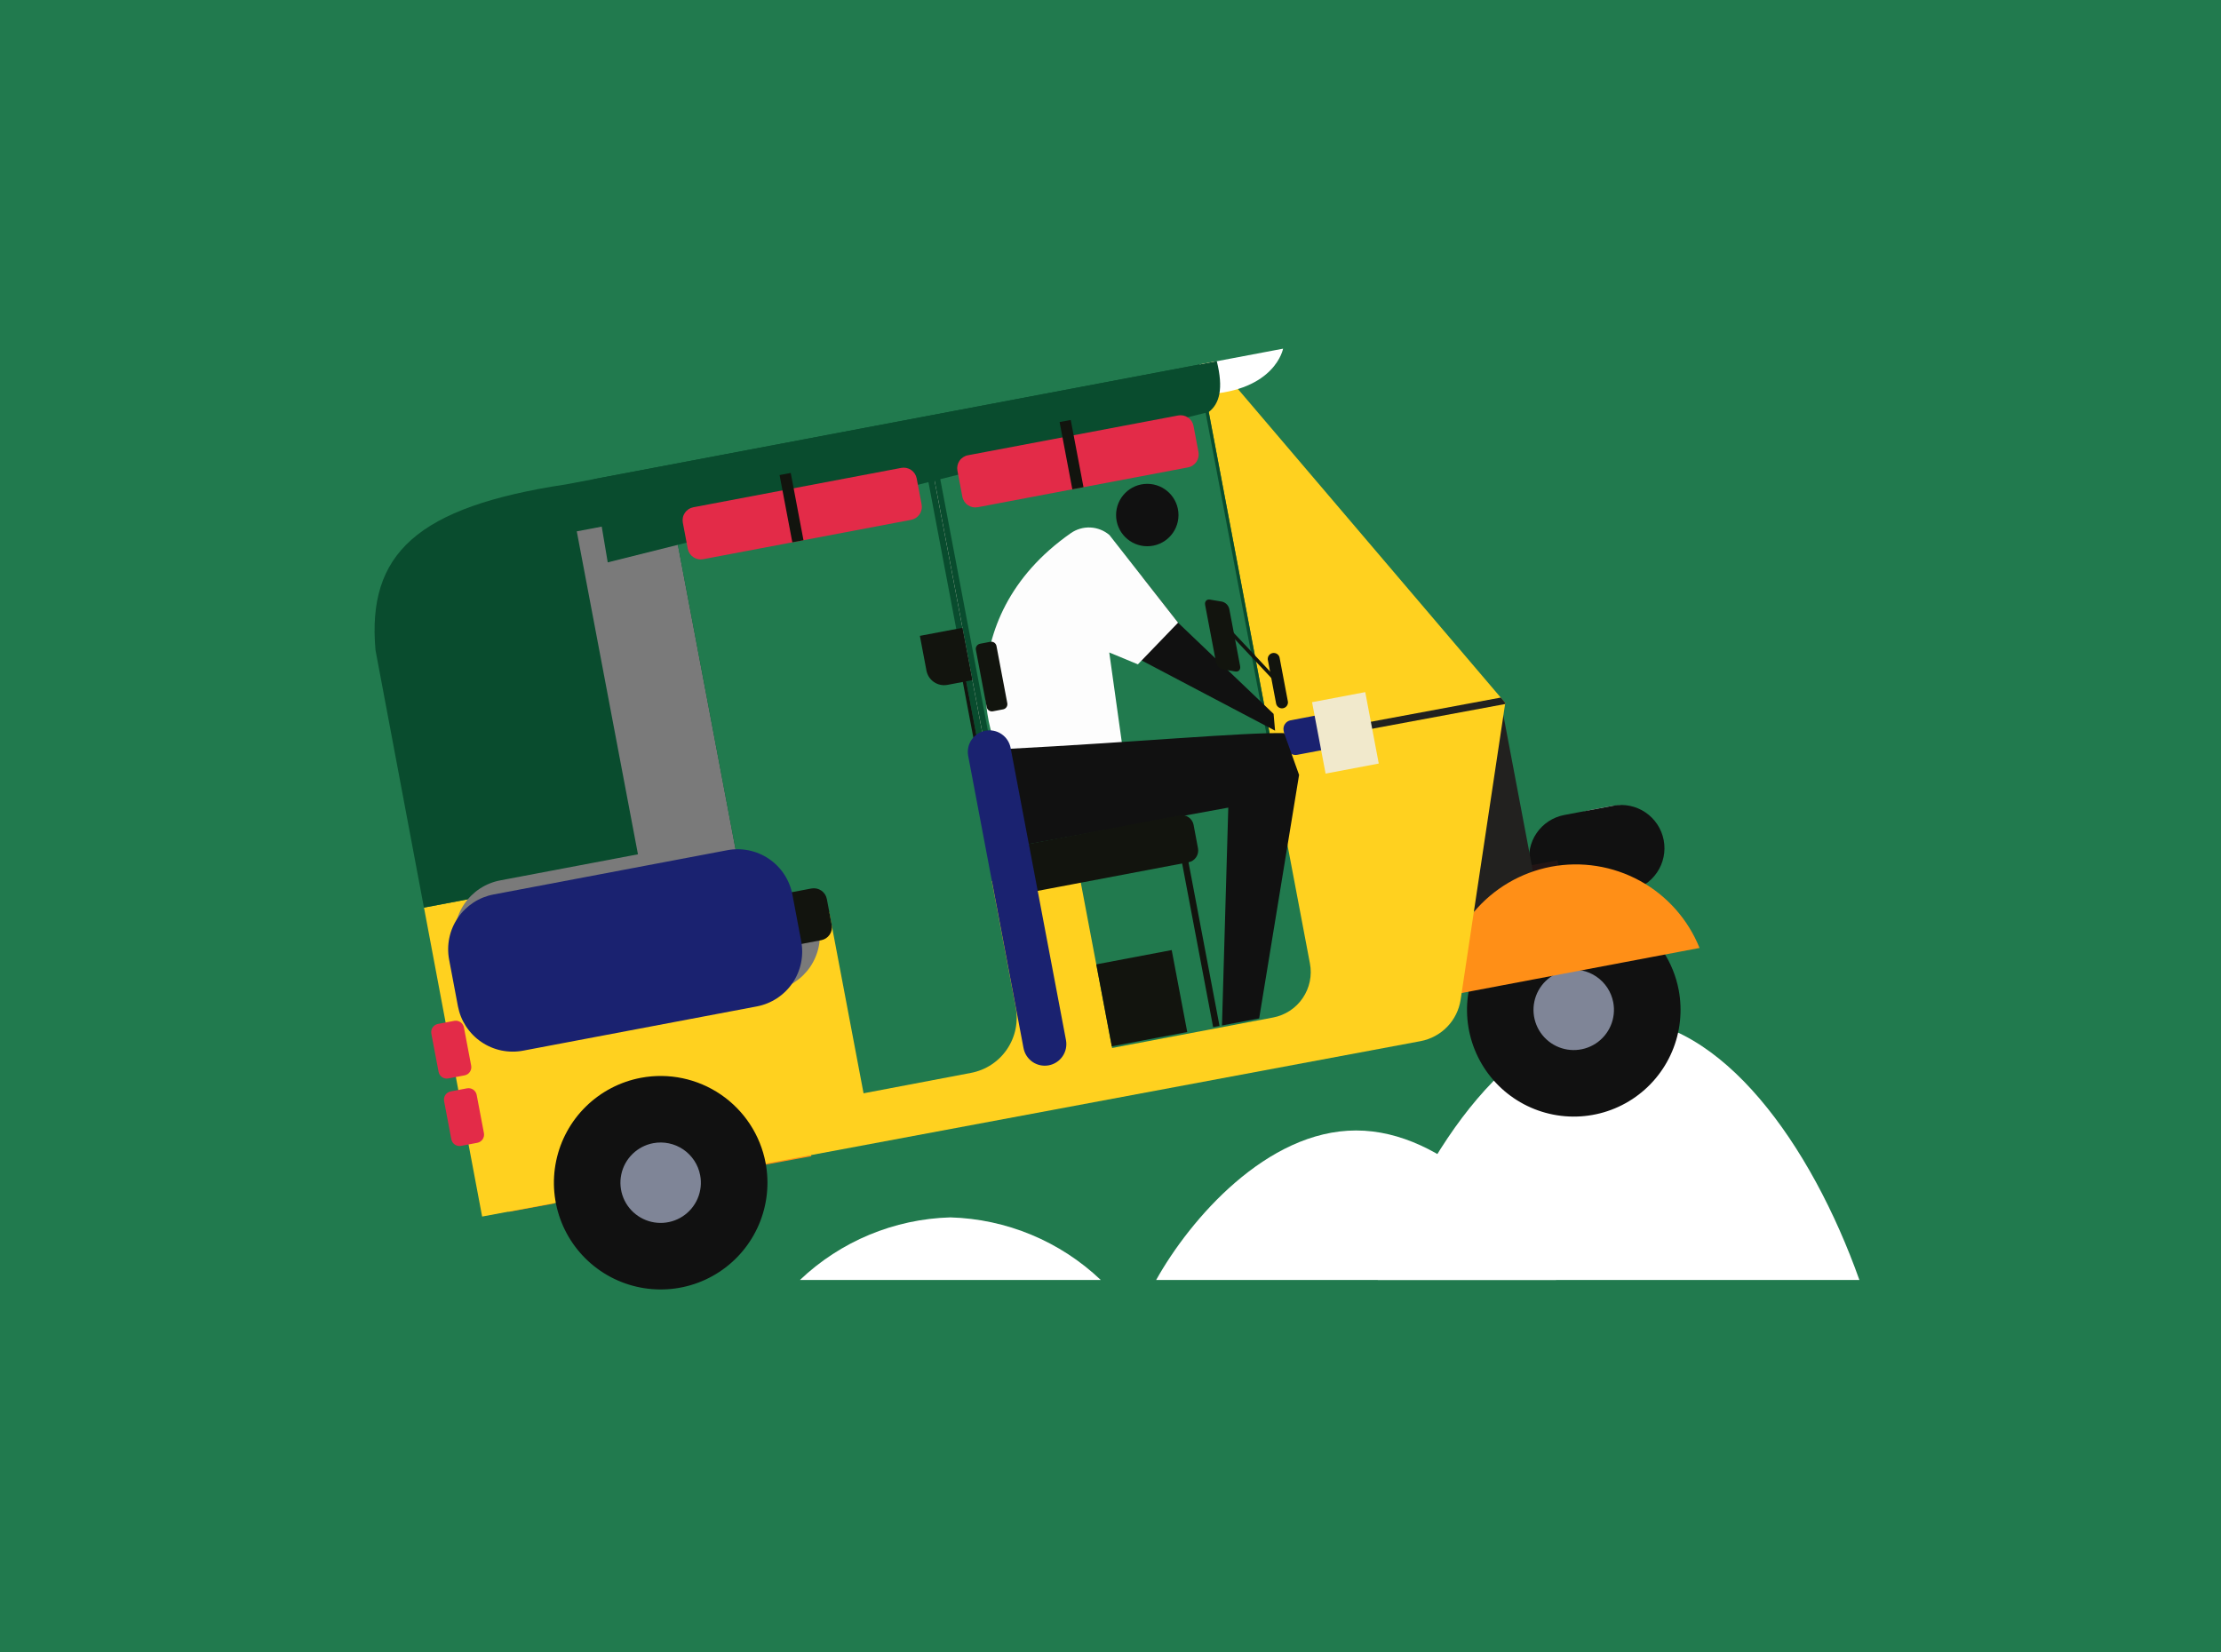 <svg width="129" height="96" viewBox="0 0 129 96" fill="none" xmlns="http://www.w3.org/2000/svg">
<rect width="129" height="96" fill="#217A4E"/>
<path d="M78.763 65.677C83.96 65.677 88.447 70.832 90.384 74.362H67.152C69.121 70.832 73.576 65.677 78.763 65.677Z" fill="white"/>
<path d="M55.198 70.726C58.46 70.819 61.572 72.114 63.936 74.363H46.461C48.825 72.114 51.937 70.819 55.198 70.726Z" fill="white"/>
<path d="M94.01 59.178C99.993 59.178 105.211 66.518 107.998 74.364H80.022C82.798 66.518 88.016 59.178 94.01 59.178Z" fill="white"/>
<g clip-path="url(#clip0_9079_33000)">
<path fill-rule="evenodd" clip-rule="evenodd" d="M90.256 52.575C89.051 52.803 87.94 53.384 87.065 54.243C86.189 55.102 85.588 56.202 85.338 57.402C85.087 58.603 85.198 59.851 85.657 60.989C86.116 62.126 86.902 63.102 87.916 63.793C88.929 64.484 90.125 64.859 91.352 64.87C92.578 64.882 93.781 64.529 94.807 63.857C95.833 63.185 96.636 62.223 97.116 61.094C97.596 59.965 97.73 58.72 97.502 57.514C97.195 55.899 96.259 54.472 94.901 53.546C93.542 52.62 91.872 52.271 90.256 52.575Z" fill="#111111"/>
<path fill-rule="evenodd" clip-rule="evenodd" d="M90.973 56.373C90.519 56.458 90.1 56.676 89.77 57C89.439 57.323 89.213 57.737 89.118 58.19C89.023 58.642 89.065 59.112 89.237 59.541C89.41 59.97 89.706 60.338 90.088 60.599C90.47 60.859 90.92 61.001 91.382 61.005C91.844 61.01 92.298 60.877 92.684 60.624C93.071 60.371 93.374 60.009 93.555 59.583C93.736 59.158 93.787 58.688 93.701 58.234C93.586 57.626 93.234 57.088 92.722 56.739C92.211 56.389 91.582 56.258 90.973 56.373Z" fill="#7F8597"/>
<path fill-rule="evenodd" clip-rule="evenodd" d="M67.533 48.635L69.716 60.774L62.099 62.139L59.916 49.999L67.533 48.635Z" fill="#2F0606"/>
<path fill-rule="evenodd" clip-rule="evenodd" d="M90.444 49.895C90.325 49.263 90.462 48.609 90.824 48.078C91.187 47.546 91.746 47.18 92.378 47.059L93.571 46.834C94.204 46.715 94.859 46.851 95.391 47.214C95.923 47.577 96.29 48.137 96.409 48.77C96.529 49.403 96.392 50.057 96.029 50.59C95.666 51.122 95.107 51.488 94.474 51.608L93.28 51.833C92.648 51.953 91.994 51.816 91.462 51.454C90.93 51.091 90.564 50.532 90.444 49.9L90.444 49.895Z" fill="white"/>
<path fill-rule="evenodd" clip-rule="evenodd" d="M88.854 50.284C88.731 49.629 88.872 48.952 89.247 48.402C89.622 47.852 90.201 47.473 90.855 47.349L93.695 46.811C94.349 46.686 95.026 46.827 95.577 47.202C96.128 47.577 96.507 48.155 96.631 48.81C96.756 49.464 96.615 50.141 96.24 50.692C95.865 51.243 95.287 51.622 94.632 51.746L91.793 52.284C91.138 52.408 90.461 52.267 89.911 51.892C89.361 51.517 88.982 50.938 88.858 50.284H88.854Z" fill="#111111"/>
<path fill-rule="evenodd" clip-rule="evenodd" d="M87.978 50.45L90.463 49.98L90.622 50.823L88.138 51.293L87.978 50.45Z" fill="#221515"/>
<path fill-rule="evenodd" clip-rule="evenodd" d="M87.234 41.105L89.341 52.231L84.1 53.224L87.234 41.105Z" fill="#22211F"/>
<path fill-rule="evenodd" clip-rule="evenodd" d="M90.092 50.353C88.331 50.688 86.741 51.623 85.593 52.999C84.445 54.375 83.809 56.107 83.795 57.899L98.713 55.074C98.044 53.411 96.819 52.031 95.247 51.17C93.675 50.31 91.853 50.021 90.092 50.353Z" fill="#FF8F17"/>
<path fill-rule="evenodd" clip-rule="evenodd" d="M29.537 70.406C29.176 68.038 29.75 65.623 31.138 63.672C34.031 59.586 39.604 58.561 43.574 61.386C44.522 62.065 45.324 62.927 45.934 63.921C46.544 64.915 46.948 66.021 47.123 67.174L44.436 67.667C44.315 66.867 44.034 66.098 43.61 65.408C43.187 64.718 42.63 64.12 41.971 63.649C39.215 61.688 35.345 62.398 33.336 65.236C32.373 66.592 31.975 68.269 32.227 69.912L29.541 70.406H29.537Z" fill="#FF8F17"/>
<path fill-rule="evenodd" clip-rule="evenodd" d="M87.43 40.836L87.419 40.903L84.837 58.076C84.747 58.669 84.475 59.221 84.058 59.653C83.641 60.084 83.1 60.376 82.51 60.487L28.003 70.678L24.627 52.732L73.892 43.399L69.683 21.172L70.545 21.008L87.168 40.529L87.43 40.836Z" fill="#FFD11F"/>
<path fill-rule="evenodd" clip-rule="evenodd" d="M69.683 21.172L32.884 28.14C24.21 29.448 21.311 32.172 21.81 37.773L24.623 52.728L73.892 43.399L69.683 21.172Z" fill="#094C2E"/>
<path fill-rule="evenodd" clip-rule="evenodd" d="M87.432 40.835L87.422 40.902L75.954 43.033L75.877 42.629L87.172 40.526L87.432 40.835Z" fill="#22211F"/>
<path fill-rule="evenodd" clip-rule="evenodd" d="M25.794 63.972C25.77 63.846 25.797 63.716 25.869 63.611C25.941 63.505 26.052 63.432 26.177 63.408L27.123 63.229C27.249 63.205 27.379 63.232 27.484 63.304C27.59 63.376 27.663 63.487 27.687 63.613L28.107 65.829C28.131 65.955 28.104 66.085 28.032 66.19C27.96 66.296 27.849 66.369 27.724 66.393L26.777 66.572C26.652 66.595 26.522 66.568 26.416 66.496C26.311 66.424 26.238 66.314 26.214 66.188L25.794 63.972Z" fill="#E32B48"/>
<path fill-rule="evenodd" clip-rule="evenodd" d="M25.053 60.05C25.03 59.925 25.057 59.795 25.129 59.689C25.201 59.584 25.311 59.511 25.437 59.487L26.383 59.308C26.445 59.297 26.509 59.297 26.571 59.31C26.633 59.323 26.692 59.347 26.744 59.383C26.796 59.419 26.841 59.464 26.875 59.517C26.91 59.57 26.934 59.629 26.946 59.691L27.367 61.913C27.39 62.038 27.363 62.168 27.291 62.273C27.22 62.379 27.109 62.451 26.983 62.475L26.037 62.654C25.975 62.666 25.911 62.666 25.849 62.653C25.787 62.64 25.728 62.615 25.676 62.579C25.623 62.544 25.579 62.498 25.544 62.445C25.509 62.392 25.485 62.333 25.474 62.271L25.053 60.054V60.05Z" fill="#E32B48"/>
<path fill-rule="evenodd" clip-rule="evenodd" d="M74.554 42.444C74.529 42.31 74.558 42.173 74.634 42.061C74.71 41.949 74.828 41.872 74.961 41.847L77.751 41.318C77.884 41.293 78.022 41.322 78.134 41.399C78.246 41.475 78.323 41.593 78.348 41.726L78.538 42.729C78.563 42.862 78.534 43 78.458 43.112C78.382 43.223 78.264 43.3 78.131 43.326L75.341 43.853C75.208 43.879 75.071 43.85 74.959 43.773C74.847 43.697 74.77 43.58 74.745 43.447L74.555 42.443L74.554 42.444Z" fill="#1A2270"/>
<path fill-rule="evenodd" clip-rule="evenodd" d="M76.207 40.795L79.296 40.21L80.081 44.36L76.993 44.944L76.207 40.795Z" fill="#F1E9CC"/>
<path fill-rule="evenodd" clip-rule="evenodd" d="M59.115 50.608C59.104 50.551 59.105 50.492 59.117 50.435C59.129 50.377 59.152 50.323 59.185 50.275C59.218 50.227 59.26 50.185 59.309 50.153C59.358 50.121 59.412 50.099 59.47 50.088L68.625 48.354C68.683 48.344 68.742 48.344 68.799 48.356C68.856 48.368 68.91 48.391 68.959 48.424C69.007 48.457 69.048 48.499 69.08 48.548C69.112 48.597 69.134 48.652 69.145 48.709L69.316 49.584C69.337 49.7 69.312 49.82 69.246 49.917C69.179 50.015 69.077 50.082 68.961 50.105L59.801 51.838C59.685 51.86 59.565 51.835 59.467 51.769C59.37 51.702 59.303 51.6 59.281 51.484L59.115 50.608Z" fill="#708385"/>
<path fill-rule="evenodd" clip-rule="evenodd" d="M54.264 25.998L69.848 23.047L76.083 55.973C76.149 56.32 76.146 56.676 76.074 57.022C76.002 57.367 75.862 57.696 75.663 57.987C75.465 58.279 75.21 58.529 74.915 58.722C74.619 58.915 74.289 59.049 73.942 59.114L60.999 61.566L54.264 25.998H54.264Z" fill="#217A4E"/>
<path fill-rule="evenodd" clip-rule="evenodd" d="M62.185 36.2L74.059 42.45L73.973 41.475L68.423 36.176L66.379 33.565L62.551 35.168L62.185 36.2Z" fill="#111111"/>
<path fill-rule="evenodd" clip-rule="evenodd" d="M64.438 31.084L68.424 36.176L66.091 38.596L64.428 37.907L65.551 45.942L59.063 45.132C57.23 43.955 54.993 36.011 62.195 30.975C62.528 30.742 62.929 30.626 63.335 30.646C63.741 30.666 64.129 30.82 64.438 31.084Z" fill="#FDFDFD"/>
<path fill-rule="evenodd" clip-rule="evenodd" d="M58.533 43.511L59.586 49.068L71.341 46.92L70.975 59.576L73.135 59.167L75.453 45.019L74.585 42.593C72.296 42.538 65.799 43.131 58.533 43.508V43.511Z" fill="#111111"/>
<path fill-rule="evenodd" clip-rule="evenodd" d="M59.168 50.89L62.579 50.244L64.737 61.642L61.326 62.288L59.168 50.89Z" fill="#FFD11F"/>
<path fill-rule="evenodd" clip-rule="evenodd" d="M56.681 37.756C56.666 37.677 56.683 37.595 56.729 37.528C56.774 37.461 56.845 37.415 56.924 37.4L57.521 37.286C57.6 37.272 57.682 37.289 57.749 37.334C57.816 37.38 57.862 37.45 57.877 37.529L58.506 40.854C58.521 40.934 58.504 41.016 58.459 41.083C58.413 41.15 58.343 41.196 58.263 41.211L57.666 41.325C57.587 41.339 57.505 41.322 57.438 41.277C57.371 41.231 57.325 41.161 57.31 41.082L56.682 37.757L56.681 37.756Z" fill="#12140E"/>
<path fill-rule="evenodd" clip-rule="evenodd" d="M69.997 35.148C69.958 34.942 70.083 34.802 70.278 34.835L70.98 34.953C71.083 34.979 71.178 35.033 71.253 35.109C71.327 35.186 71.379 35.282 71.401 35.386L72.029 38.698C72.067 38.904 71.944 39.044 71.748 39.012L71.046 38.893C70.942 38.867 70.848 38.813 70.773 38.737C70.699 38.661 70.647 38.565 70.625 38.46L69.997 35.148Z" fill="#12140E"/>
<path fill-rule="evenodd" clip-rule="evenodd" d="M68.305 48.285L68.675 48.214L70.832 59.603L70.461 59.672L68.305 48.285Z" fill="#12140E"/>
<path fill-rule="evenodd" clip-rule="evenodd" d="M38.836 28.819L53.912 25.964L58.65 50.986L43.575 53.841L38.836 28.819Z" fill="#F2E2D3"/>
<path fill-rule="evenodd" clip-rule="evenodd" d="M33.5 30.87L40.317 29.578L44.676 52.594L37.859 53.885L33.5 30.87Z" fill="#7A7A7A"/>
<path fill-rule="evenodd" clip-rule="evenodd" d="M26.469 54.935C26.39 54.517 26.393 54.087 26.48 53.671C26.567 53.254 26.735 52.859 26.975 52.508C27.214 52.156 27.521 51.855 27.877 51.622C28.233 51.389 28.631 51.228 29.049 51.149L43.265 48.456C43.683 48.377 44.112 48.381 44.529 48.468C44.945 48.554 45.341 48.722 45.693 48.962C46.044 49.201 46.345 49.508 46.578 49.864C46.811 50.22 46.972 50.618 47.051 51.036L47.563 53.746C47.642 54.164 47.638 54.593 47.551 55.01C47.464 55.426 47.296 55.821 47.057 56.173C46.817 56.525 46.511 56.825 46.155 57.059C45.799 57.292 45.4 57.452 44.982 57.531L30.767 60.223C30.349 60.303 29.919 60.299 29.503 60.212C29.086 60.125 28.691 59.957 28.339 59.718C27.987 59.478 27.686 59.172 27.453 58.816C27.22 58.46 27.059 58.061 26.98 57.643L26.469 54.935Z" fill="#7A7A7A"/>
<path fill-rule="evenodd" clip-rule="evenodd" d="M38.836 28.819L53.912 25.964L58.65 50.986L43.575 53.841L38.836 28.819Z" fill="#094C2E"/>
<path fill-rule="evenodd" clip-rule="evenodd" d="M38.836 28.82L53.551 26.033L58.29 51.055L43.575 53.842L38.836 28.82Z" fill="#217A4E"/>
<path fill-rule="evenodd" clip-rule="evenodd" d="M47.451 49.231L56.895 47.44L58.994 58.522C59.074 58.943 59.07 59.375 58.983 59.794C58.895 60.213 58.726 60.611 58.485 60.964C58.244 61.318 57.936 61.621 57.578 61.855C57.22 62.09 56.819 62.251 56.398 62.331L50.157 63.517L47.451 49.23V49.231Z" fill="#217A4E"/>
<path fill-rule="evenodd" clip-rule="evenodd" d="M53.429 36.941L55.902 36.473L56.478 39.515L55.029 39.789C54.894 39.814 54.756 39.813 54.622 39.785C54.488 39.757 54.361 39.703 54.247 39.626C54.134 39.549 54.038 39.45 53.962 39.336C53.888 39.221 53.836 39.093 53.81 38.958L53.428 36.941H53.429Z" fill="#12140E"/>
<path fill-rule="evenodd" clip-rule="evenodd" d="M37.675 54.187C37.638 53.988 37.681 53.782 37.795 53.615C37.909 53.448 38.085 53.333 38.283 53.294L47.131 51.618C47.33 51.581 47.535 51.625 47.703 51.739C47.87 51.853 47.985 52.028 48.024 52.227L48.308 53.729C48.345 53.928 48.302 54.134 48.188 54.301C48.074 54.468 47.898 54.584 47.7 54.622L38.853 56.297C38.654 56.334 38.449 56.291 38.281 56.177C38.114 56.063 37.999 55.887 37.96 55.689L37.676 54.187H37.675Z" fill="#12140E"/>
<path fill-rule="evenodd" clip-rule="evenodd" d="M26.086 55.751C26.007 55.333 26.011 54.904 26.098 54.487C26.184 54.071 26.352 53.675 26.592 53.324C26.832 52.972 27.138 52.672 27.494 52.438C27.85 52.205 28.248 52.045 28.666 51.966L42.238 49.395C42.656 49.315 43.086 49.319 43.503 49.406C43.919 49.493 44.315 49.661 44.666 49.901C45.018 50.14 45.319 50.447 45.552 50.803C45.785 51.159 45.946 51.558 46.025 51.976L46.536 54.684C46.615 55.102 46.611 55.532 46.525 55.948C46.438 56.365 46.27 56.76 46.03 57.111C45.791 57.463 45.484 57.764 45.128 57.997C44.772 58.23 44.374 58.391 43.956 58.47L30.384 61.04C29.966 61.119 29.536 61.115 29.12 61.029C28.703 60.942 28.308 60.774 27.956 60.534C27.604 60.295 27.303 59.988 27.07 59.632C26.837 59.276 26.677 58.878 26.597 58.46L26.086 55.751Z" fill="#1A2270"/>
<path fill-rule="evenodd" clip-rule="evenodd" d="M70.908 36.269L70.814 35.869L74.176 39.446L74.269 39.845L70.908 36.269Z" fill="#12140E"/>
<path fill-rule="evenodd" clip-rule="evenodd" d="M73.647 38.38C73.633 38.333 73.629 38.284 73.636 38.236C73.642 38.188 73.659 38.141 73.684 38.1C73.71 38.059 73.743 38.023 73.783 37.995C73.823 37.968 73.869 37.949 73.916 37.94C73.964 37.931 74.013 37.932 74.061 37.943C74.108 37.954 74.152 37.974 74.191 38.004C74.23 38.033 74.262 38.07 74.286 38.112C74.31 38.155 74.324 38.202 74.329 38.25L74.794 40.707C74.808 40.753 74.811 40.802 74.805 40.85C74.798 40.899 74.782 40.945 74.756 40.986C74.731 41.028 74.697 41.063 74.657 41.091C74.617 41.118 74.572 41.137 74.524 41.147C74.477 41.156 74.427 41.155 74.38 41.144C74.333 41.133 74.288 41.112 74.25 41.083C74.211 41.053 74.178 41.016 74.155 40.974C74.131 40.931 74.117 40.885 74.112 40.836L73.647 38.38H73.647Z" fill="#12140E"/>
<path fill-rule="evenodd" clip-rule="evenodd" d="M58.977 49.883C58.943 49.703 58.982 49.516 59.086 49.364C59.189 49.212 59.349 49.108 59.529 49.073L68.516 47.368C68.696 47.334 68.883 47.374 69.035 47.477C69.187 47.581 69.292 47.74 69.326 47.921L69.582 49.285C69.616 49.465 69.578 49.652 69.474 49.804C69.371 49.956 69.211 50.061 69.031 50.095L60.043 51.8C59.954 51.817 59.862 51.816 59.773 51.798C59.684 51.779 59.599 51.743 59.524 51.692C59.449 51.641 59.384 51.575 59.334 51.499C59.285 51.423 59.25 51.337 59.233 51.248L58.978 49.884L58.977 49.883Z" fill="#12140E"/>
<path fill-rule="evenodd" clip-rule="evenodd" d="M63.674 56.027L68.055 55.196L68.957 59.957L64.575 60.788L63.674 56.027Z" fill="#12140E"/>
<path fill-rule="evenodd" clip-rule="evenodd" d="M37.221 62.618C36.016 62.846 34.905 63.427 34.029 64.286C33.154 65.145 32.553 66.245 32.303 67.445C32.052 68.646 32.163 69.894 32.622 71.032C33.081 72.169 33.867 73.145 34.88 73.836C35.894 74.527 37.09 74.902 38.316 74.913C39.543 74.925 40.745 74.572 41.771 73.9C42.797 73.228 43.601 72.266 44.081 71.138C44.561 70.009 44.695 68.763 44.467 67.558C44.16 65.942 43.224 64.515 41.866 63.589C40.507 62.662 38.837 62.313 37.221 62.618Z" fill="#111111"/>
<path fill-rule="evenodd" clip-rule="evenodd" d="M37.94 66.415C37.485 66.501 37.067 66.719 36.737 67.043C36.406 67.366 36.179 67.78 36.085 68.233C35.99 68.685 36.032 69.155 36.204 69.584C36.377 70.013 36.673 70.381 37.055 70.641C37.436 70.902 37.887 71.043 38.349 71.048C38.811 71.052 39.264 70.92 39.651 70.667C40.038 70.413 40.341 70.051 40.522 69.626C40.703 69.201 40.754 68.731 40.667 68.277C40.552 67.669 40.2 67.131 39.689 66.782C39.177 66.433 38.548 66.301 37.94 66.415Z" fill="#7F8597"/>
<path fill-rule="evenodd" clip-rule="evenodd" d="M69.684 21.172L74.524 20.256C74.524 20.256 74.08 22.7 70.013 22.915L69.684 21.172Z" fill="white"/>
<path fill-rule="evenodd" clip-rule="evenodd" d="M70.674 20.984C71.07 22.583 70.832 23.456 70.207 23.936L35.298 32.672L34.488 27.837L70.674 20.984Z" fill="#094C2E"/>
<path fill-rule="evenodd" clip-rule="evenodd" d="M55.609 27.346C55.59 27.247 55.591 27.145 55.612 27.047C55.632 26.948 55.672 26.854 55.729 26.771C55.785 26.687 55.858 26.616 55.943 26.561C56.027 26.505 56.121 26.467 56.221 26.449L68.426 24.138C68.525 24.119 68.627 24.119 68.726 24.14C68.824 24.16 68.918 24.2 69.001 24.257C69.085 24.314 69.156 24.387 69.212 24.471C69.267 24.555 69.305 24.65 69.323 24.749L69.609 26.258C69.628 26.357 69.627 26.459 69.607 26.557C69.586 26.656 69.546 26.75 69.49 26.833C69.433 26.917 69.36 26.988 69.276 27.043C69.192 27.099 69.097 27.137 68.998 27.155L56.792 29.467C56.693 29.486 56.591 29.485 56.493 29.465C56.394 29.444 56.3 29.404 56.217 29.347C56.133 29.291 56.062 29.218 56.007 29.133C55.952 29.049 55.913 28.954 55.895 28.855L55.609 27.346Z" fill="#E32B48"/>
<path fill-rule="evenodd" clip-rule="evenodd" d="M39.66 30.367C39.641 30.267 39.642 30.166 39.663 30.067C39.683 29.968 39.723 29.875 39.78 29.791C39.837 29.708 39.91 29.637 39.994 29.581C40.078 29.526 40.173 29.488 40.272 29.47L52.345 27.183C52.444 27.165 52.546 27.165 52.645 27.186C52.744 27.206 52.837 27.246 52.921 27.303C53.004 27.36 53.075 27.432 53.131 27.517C53.186 27.601 53.224 27.696 53.243 27.795L53.528 29.304C53.547 29.403 53.547 29.504 53.526 29.603C53.505 29.702 53.466 29.796 53.409 29.879C53.352 29.962 53.28 30.034 53.195 30.089C53.111 30.144 53.016 30.182 52.917 30.201L40.843 32.487C40.744 32.506 40.642 32.505 40.543 32.485C40.445 32.465 40.351 32.425 40.268 32.368C40.184 32.311 40.113 32.239 40.057 32.154C40.002 32.07 39.964 31.975 39.946 31.876L39.66 30.367Z" fill="#E32B48"/>
<path fill-rule="evenodd" clip-rule="evenodd" d="M61.543 24.52L62.191 24.398L62.932 28.305L62.283 28.428L61.543 24.52Z" fill="#12140E"/>
<path fill-rule="evenodd" clip-rule="evenodd" d="M45.279 27.599L45.928 27.477L46.668 31.385L46.02 31.508L45.279 27.599Z" fill="#12140E"/>
<path fill-rule="evenodd" clip-rule="evenodd" d="M55.545 37.627L55.74 37.591L57.263 45.631L57.067 45.668L55.545 37.627Z" fill="#12140E"/>
<path fill-rule="evenodd" clip-rule="evenodd" d="M56.235 43.918C56.173 43.591 56.243 43.253 56.431 42.978C56.618 42.703 56.907 42.514 57.234 42.453C57.561 42.391 57.899 42.461 58.173 42.649C58.448 42.836 58.637 43.125 58.699 43.452L61.914 60.426C61.944 60.588 61.943 60.755 61.909 60.916C61.876 61.077 61.81 61.23 61.718 61.366C61.625 61.502 61.506 61.619 61.368 61.709C61.231 61.799 61.077 61.861 60.915 61.892C60.753 61.922 60.587 61.921 60.425 61.887C60.264 61.854 60.111 61.789 59.975 61.696C59.839 61.603 59.723 61.484 59.632 61.347C59.542 61.209 59.48 61.054 59.449 60.893" fill="#1A2270"/>
<path d="M66.636 31.735C67.637 31.735 68.449 30.924 68.449 29.923C68.449 28.922 67.637 28.11 66.636 28.11C65.636 28.11 64.824 28.922 64.824 29.923C64.824 30.924 65.636 31.735 66.636 31.735Z" fill="#111111"/>
</g>
<defs>
<clipPath id="clip0_9079_33000">
<rect width="77.096" height="54.658" fill="white" transform="translate(21.76 20.256)"/>
</clipPath>
</defs>
</svg>
